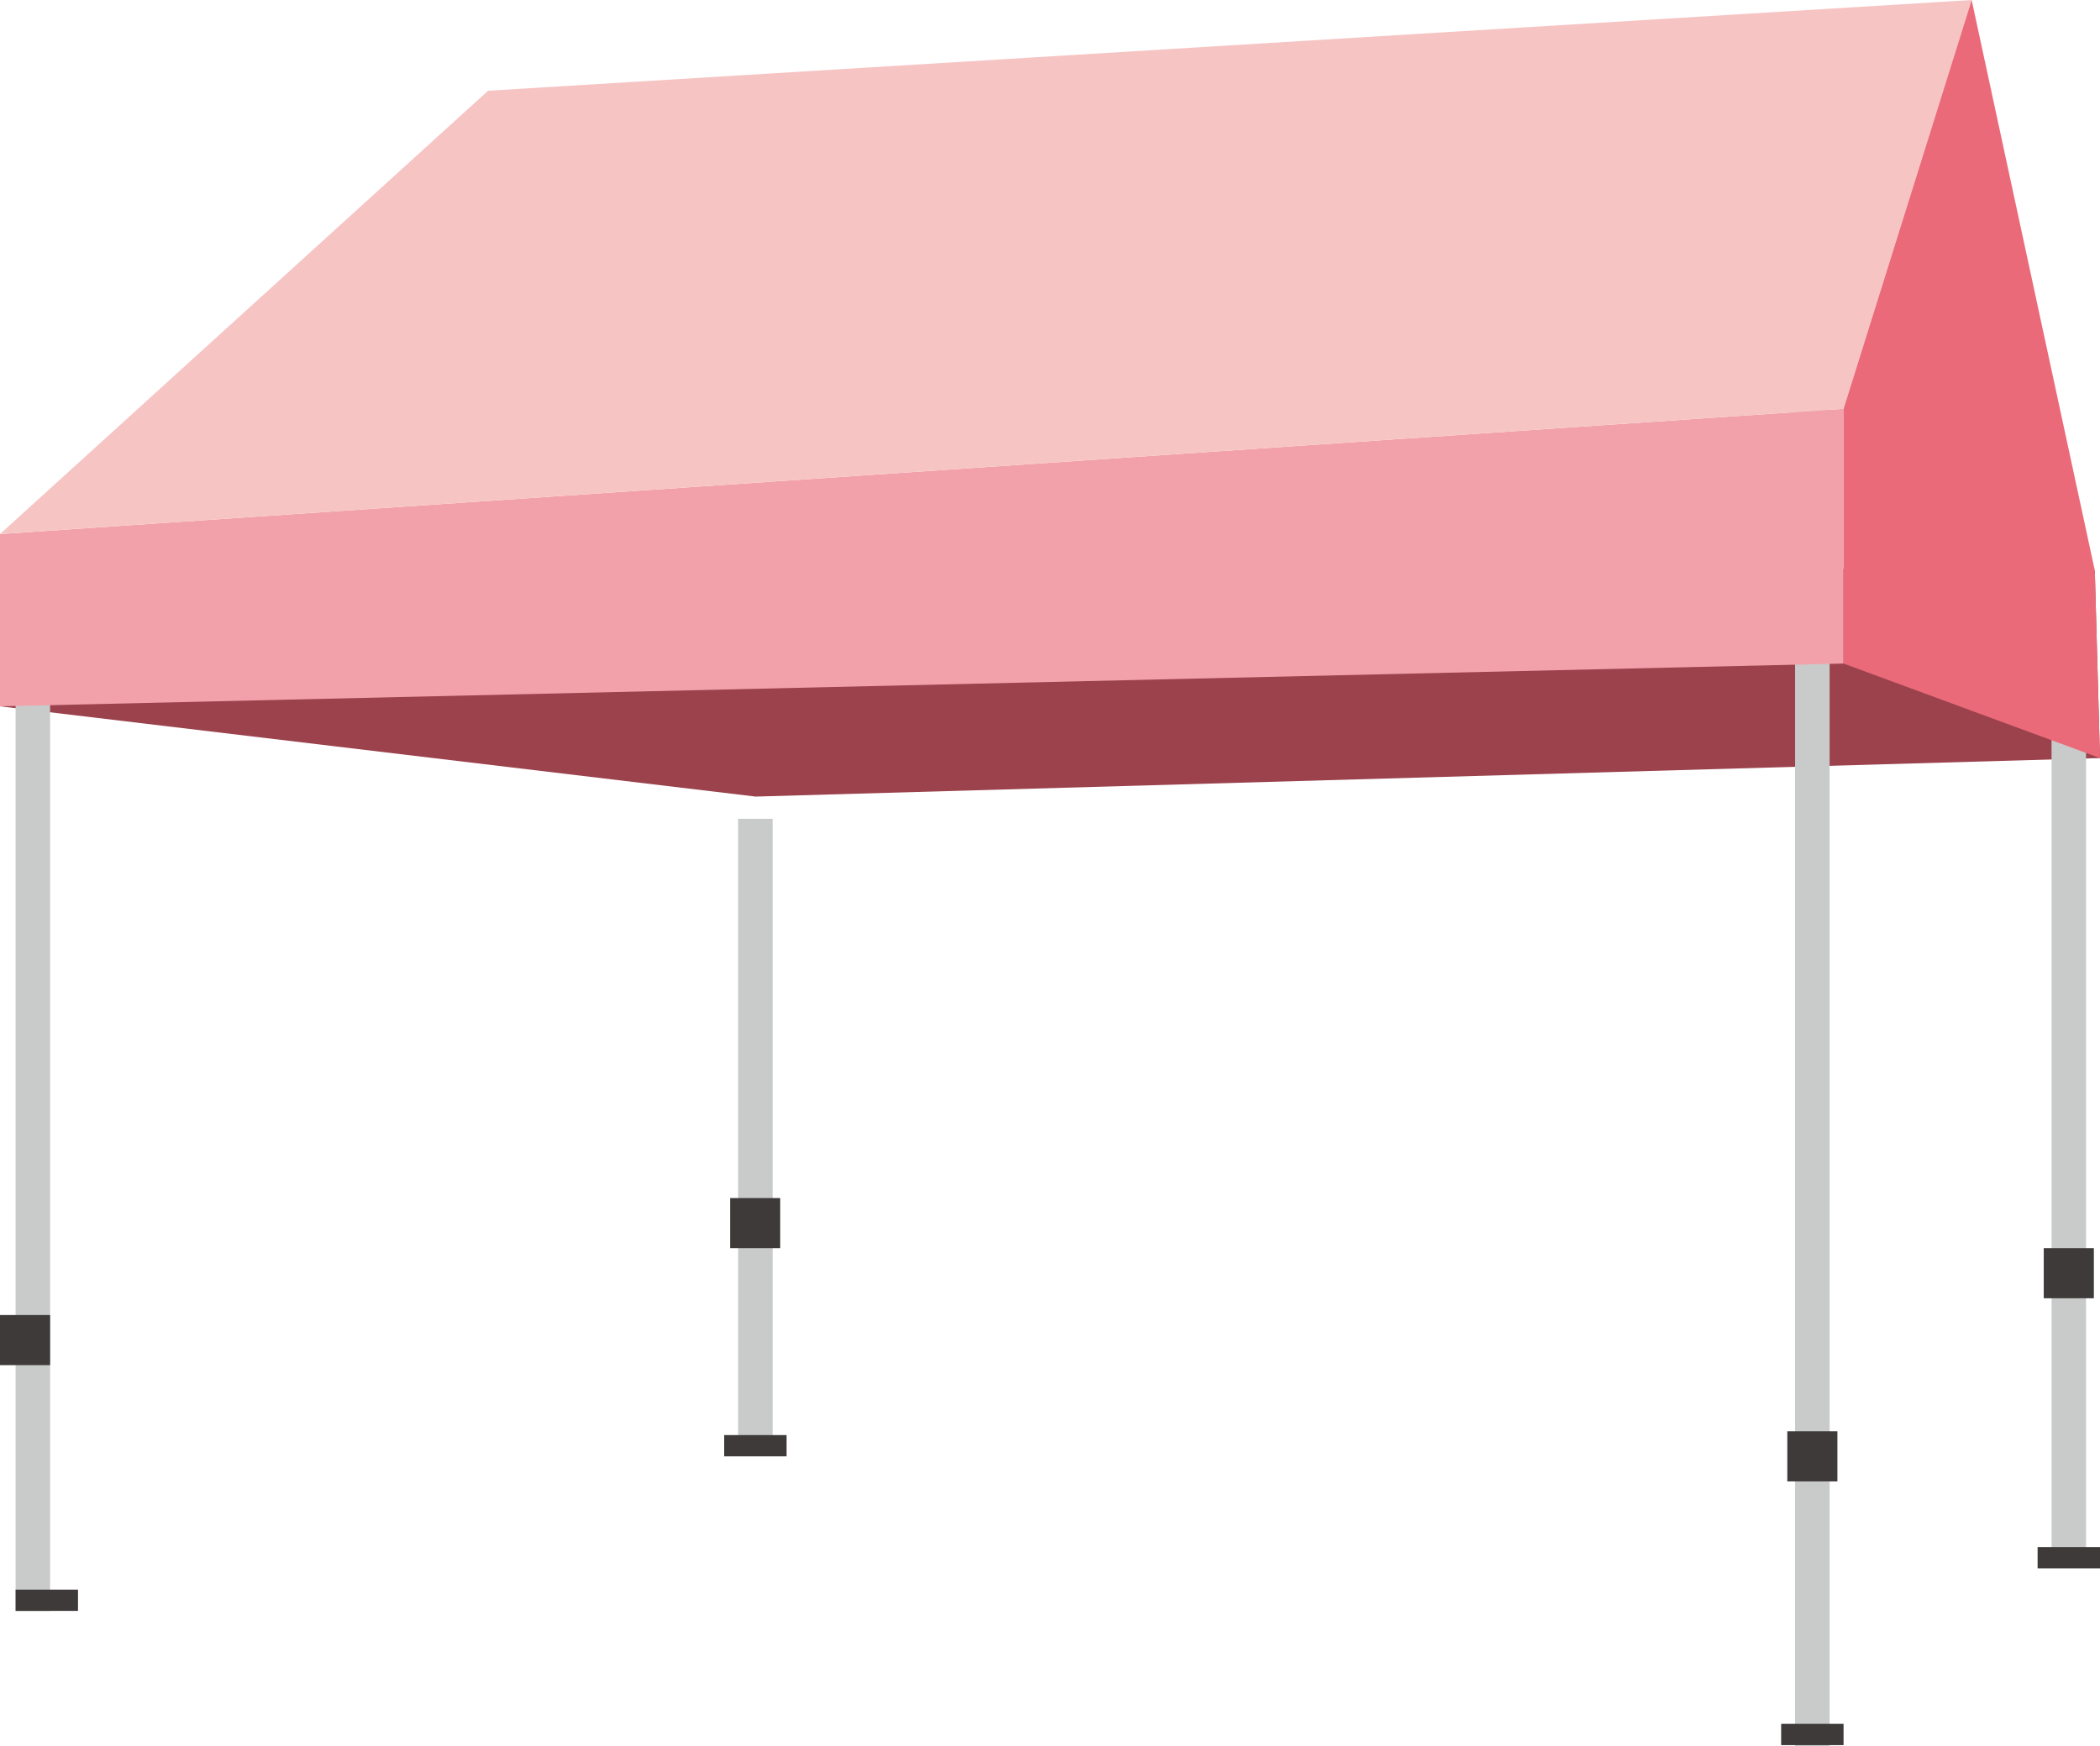 <?xml version="1.0" encoding="UTF-8"?>
<svg id="_レイヤー_2" data-name="レイヤー 2" xmlns="http://www.w3.org/2000/svg" viewBox="0 0 88.85 73.9">
  <defs>
    <style>
      .cls-1 {
        fill: #f7c4c4;
      }

      .cls-1, .cls-2, .cls-3, .cls-4, .cls-5, .cls-6 {
        stroke-width: 0px;
      }

      .cls-2 {
        fill: #9b424d;
      }

      .cls-3 {
        fill: #eb6a79;
      }

      .cls-4 {
        fill: #c9caca;
      }

      .cls-5 {
        fill: #f2a1ab;
      }

      .cls-6 {
        fill: #3d3a39;
      }
    </style>
  </defs>
  <g id="_レイヤー_1-2" data-name="レイヤー 1">
    <g>
      <polygon class="cls-2" points="31.97 33.71 88.85 32.08 88.63 24.14 0 23.59 0 29.89 31.97 33.71"/>
      <g>
        <rect class="cls-4" x="31.23" y="34.65" width="1.46" height="26.53"/>
        <rect class="cls-6" x="30.64" y="60.73" width="2.64" height=".9"/>
        <rect class="cls-6" x="30.89" y="50.7" width="2.12" height="2.12"/>
      </g>
      <g>
        <rect class="cls-4" x="75.95" y="15.82" width="1.46" height="58.08"/>
        <rect class="cls-6" x="75.36" y="72.95" width="2.64" height=".9"/>
        <rect class="cls-6" x="75.62" y="60.57" width="2.12" height="2.12"/>
      </g>
      <g>
        <rect class="cls-4" x=".66" y="27.3" width="1.46" height="40.88"/>
        <rect class="cls-6" x=".66" y="67.27" width="2.64" height=".9"/>
        <rect class="cls-6" y="55.65" width="2.12" height="2.12"/>
      </g>
      <g>
        <rect class="cls-4" x="86.8" y="25.04" width="1.46" height="40.88"/>
        <rect class="cls-6" x="86.21" y="65.47" width="2.64" height=".9"/>
        <rect class="cls-6" x="86.47" y="52.82" width="2.12" height="2.12"/>
      </g>
      <polygon class="cls-5" points="78 28.08 0 29.89 0 22.6 78 17.3 78 28.08"/>
      <polygon class="cls-1" points="20.65 3.84 0 22.6 78 17.3 83.42 0 20.65 3.84"/>
      <polygon class="cls-3" points="88.63 24.14 88.85 32.08 78 28.08 78 17.3 83.42 0 88.63 24.14"/>
    </g>
  </g>
</svg>